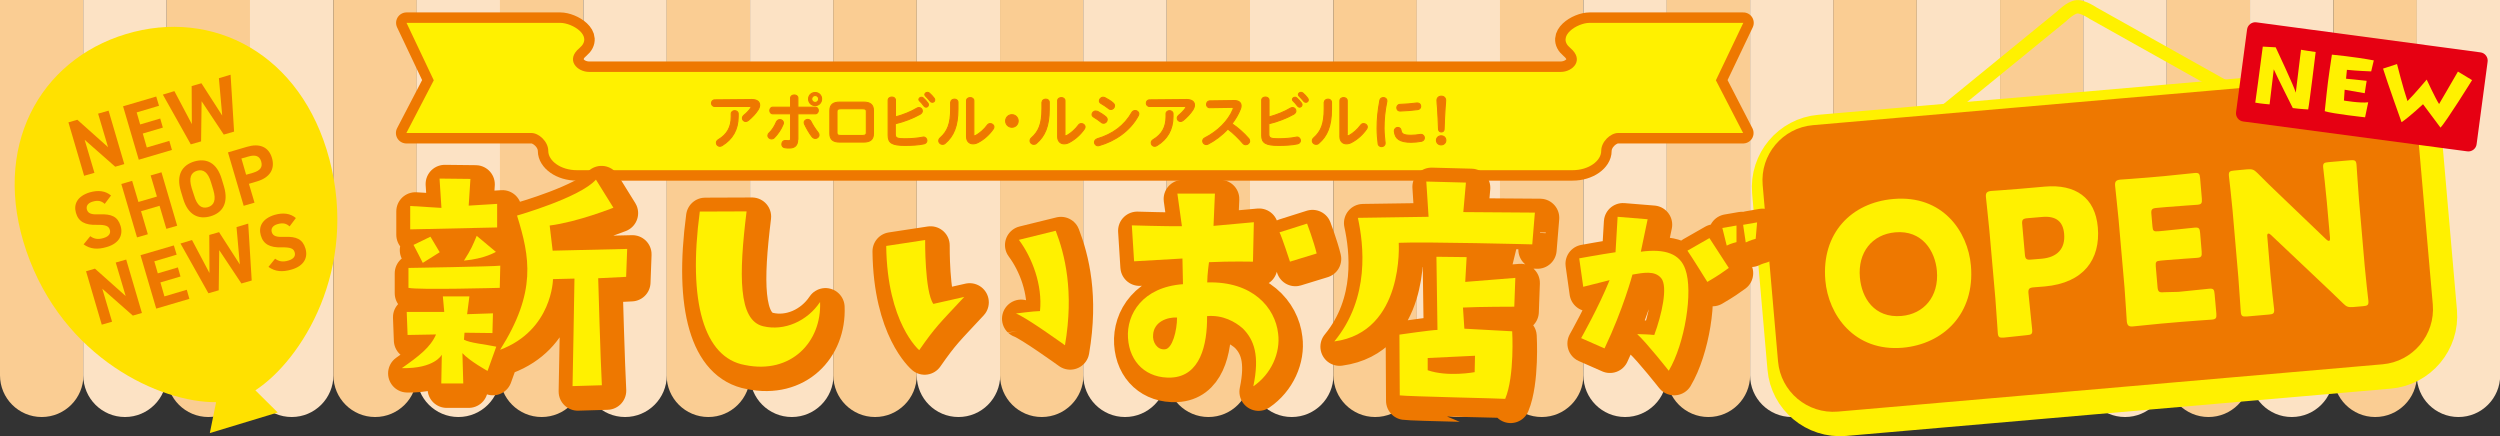 <?xml version="1.0" encoding="utf-8"?>
<!-- Generator: Adobe Illustrator 27.9.0, SVG Export Plug-In . SVG Version: 6.00 Build 0)  -->
<svg version="1.1" xmlns="http://www.w3.org/2000/svg" xmlns:xlink="http://www.w3.org/1999/xlink" x="0px" y="0px"
	 viewBox="0 0 1432.2 249.9" style="enable-background:new 0 0 1432.2 249.9;" xml:space="preserve">
<rect x="0" y="0" width="1432.2" height="249.9" fill="#333333" stroke="none"/>
<style type="text/css">
	.st0{fill:#FACD93;}
	.st1{fill:#FCE2C4;}
	.st2{fill:#EE7800;stroke:#EE7800;stroke-width:11.97;stroke-linecap:round;stroke-linejoin:round;stroke-miterlimit:10;}
	.st3{fill:#FFF100;}
	.st4{fill:none;stroke:#FFF100;stroke-width:7.641;stroke-miterlimit:10;}
	.st5{fill:#FFF100;stroke:#FFF100;stroke-width:19.95;stroke-miterlimit:10;}
	.st6{fill:#EE7800;}
	.st7{fill:#FFE100;}
	.st8{fill:#EE7800;stroke:#EE7800;stroke-width:21.945;stroke-linecap:round;stroke-linejoin:round;stroke-miterlimit:10;}
	.st9{fill:#EE7800;stroke:#EE7800;stroke-width:0.614;stroke-linecap:round;stroke-linejoin:round;stroke-miterlimit:10;}
	.st10{fill:#E60012;}
</style>
<g id="レイヤー_2">
	<g>
		<path class="st0" d="M0,0l0,158v57c0,13.2,10.7,23.9,23.9,23.9h0c13.2,0,23.9-10.7,23.9-23.9v-57V0H0z"/>
		<path class="st1" d="M47.7,0v158v57c0,13.2,10.7,23.9,23.9,23.9h0c13.2,0,23.9-10.7,23.9-23.9v-57V0H47.7z"/>
		<path class="st0" d="M95.5,0v158v57c0,13.2,10.7,23.9,23.9,23.9h0c13.2,0,23.9-10.7,23.9-23.9v-57V0H95.5z"/>
		<path class="st1" d="M143.2,0v158v57c0,13.2,10.7,23.9,23.9,23.9h0c13.2,0,23.9-10.7,23.9-23.9v-57V0H143.2z"/>
		<path class="st0" d="M191,0v158v57c0,13.2,10.7,23.9,23.9,23.9h0c13.2,0,23.9-10.7,23.9-23.9v-57V0H191z"/>
		<path class="st1" d="M238.7,0v158v57c0,13.2,10.7,23.9,23.9,23.9h0c13.2,0,23.9-10.7,23.9-23.9v-57V0H238.7z"/>
		<path class="st0" d="M286.4,0v158v57c0,13.2,10.7,23.9,23.9,23.9h0c13.2,0,23.9-10.7,23.9-23.9v-57V0H286.4z"/>
		<path class="st1" d="M334.2,0v158v57c0,13.2,10.7,23.9,23.9,23.9h0c13.2,0,23.9-10.7,23.9-23.9v-57V0H334.2z"/>
		<path class="st0" d="M381.9,0v158v57c0,13.2,10.7,23.9,23.9,23.9h0c13.2,0,23.9-10.7,23.9-23.9v-57V0H381.9z"/>
		<path class="st1" d="M429.7,0v158v57c0,13.2,10.7,23.9,23.9,23.9h0c13.2,0,23.9-10.7,23.9-23.9v-57V0H429.7z"/>
		<path class="st0" d="M477.4,0v158v57c0,13.2,10.7,23.9,23.9,23.9h0c13.2,0,23.9-10.7,23.9-23.9v-57V0H477.4z"/>
		<path class="st1" d="M525.2,0v158v57c0,13.2,10.7,23.9,23.9,23.9h0c13.2,0,23.9-10.7,23.9-23.9v-57V0H525.2z"/>
		<path class="st0" d="M572.9,0v158v57c0,13.2,10.7,23.9,23.9,23.9h0c13.2,0,23.9-10.7,23.9-23.9v-57V0H572.9z"/>
		<path class="st1" d="M620.6,0v158v57c0,13.2,10.7,23.9,23.9,23.9l0,0c13.2,0,23.9-10.7,23.9-23.9v-57V0H620.6z"/>
		<path class="st0" d="M668.4,0v158v57c0,13.2,10.7,23.9,23.9,23.9l0,0c13.2,0,23.9-10.7,23.9-23.9v-57V0H668.4z"/>
		<path class="st1" d="M716.1,0v158v57c0,13.2,10.7,23.9,23.9,23.9h0c13.2,0,23.9-10.7,23.9-23.9v-57V0H716.1z"/>
		<path class="st0" d="M763.9,0v158v57c0,13.2,10.7,23.9,23.9,23.9h0c13.2,0,23.9-10.7,23.9-23.9v-57V0H763.9z"/>
		<path class="st1" d="M811.6,0v158v57c0,13.2,10.7,23.9,23.9,23.9h0c13.2,0,23.9-10.7,23.9-23.9v-57V0H811.6z"/>
		<path class="st0" d="M859.3,0v158v57c0,13.2,10.7,23.9,23.9,23.9h0c13.2,0,23.9-10.7,23.9-23.9v-57V0H859.3z"/>
		<path class="st1" d="M907.1,0v158v57c0,13.2,10.7,23.9,23.9,23.9h0c13.2,0,23.9-10.7,23.9-23.9v-57V0H907.1z"/>
		<path class="st0" d="M954.8,0v158v57c0,13.2,10.7,23.9,23.9,23.9h0c13.2,0,23.9-10.7,23.9-23.9v-57V0H954.8z"/>
		<path class="st1" d="M1002.6,0v158v57c0,13.2,10.7,23.9,23.9,23.9h0c13.2,0,23.9-10.7,23.9-23.9v-57V0H1002.6z"/>
		<path class="st0" d="M1050.3,0v158v57c0,13.2,10.7,23.9,23.9,23.9l0,0c13.2,0,23.9-10.7,23.9-23.9v-57V0H1050.3z"/>
		<path class="st1" d="M1098.1,0v158v57c0,13.2,10.7,23.9,23.9,23.9h0c13.2,0,23.9-10.7,23.9-23.9v-57V0H1098.1z"/>
		<path class="st0" d="M1145.8,0v158v57c0,13.2,10.7,23.9,23.9,23.9l0,0c13.2,0,23.9-10.7,23.9-23.9v-57V0H1145.8z"/>
		<path class="st1" d="M1193.5,0v158v57c0,13.2,10.7,23.9,23.9,23.9l0,0c13.2,0,23.9-10.7,23.9-23.9v-57V0H1193.5z"/>
		<path class="st0" d="M1241.3,0v158v57c0,13.2,10.7,23.9,23.9,23.9l0,0c13.2,0,23.9-10.7,23.9-23.9v-57V0H1241.3z"/>
		<path class="st1" d="M1289,0v158v57c0,13.2,10.7,23.9,23.9,23.9l0,0c13.2,0,23.9-10.7,23.9-23.9v-57V0H1289z"/>
		<path class="st0" d="M1336.8,0v158v57c0,13.2,10.7,23.9,23.9,23.9h0c13.2,0,23.9-10.7,23.9-23.9v-57V0H1336.8z"/>
		<path class="st1" d="M1384.5,0v158v57c0,13.2,10.7,23.9,23.9,23.9l0,0c13.2,0,23.9-10.7,23.9-23.9v-57V0H1384.5z"/>
	</g>
</g>
<g id="レイヤー_1">
	<g>
		<g>
			<path class="st2" d="M998.7,13.1c0,0-81.3,0-88.1,0c-6.9,0-19.2,7.6-11,14.4c8.2,6.9,1.4,13.7-5.5,13.7c-6.9,0-251.2,0-251.2,0
				s-298.5,0-305.4,0c-6.9,0-13.7-6.9-5.5-13.7c8.2-6.9-4.1-14.4-11-14.4c-6.9,0-88.1,0-88.1,0L248.5,46l-15.7,30.2
				c0,0,67.6,0,71.7,0c4.1,0,9.6,4.8,9.6,10.3c0,5.5,6.9,11,16.5,11c9.6,0,312.2,0,312.2,0s248.4,0,258,0c9.6,0,16.5-5.5,16.5-11
				c0-5.5,5.5-10.3,9.6-10.3s71.7,0,71.7,0L983,46L998.7,13.1z"/>
		</g>
		<g>
			<path class="st3" d="M998.7,13.1c0,0-81.3,0-88.1,0c-6.9,0-19.2,7.6-11,14.4c8.2,6.9,1.4,13.7-5.5,13.7c-6.9,0-251.2,0-251.2,0
				s-298.5,0-305.4,0c-6.9,0-13.7-6.9-5.5-13.7c8.2-6.9-4.1-14.4-11-14.4c-6.9,0-88.1,0-88.1,0L248.5,46l-15.7,30.2
				c0,0,67.6,0,71.7,0c4.1,0,9.6,4.8,9.6,10.3c0,5.5,6.9,11,16.5,11c9.6,0,312.2,0,312.2,0s248.4,0,258,0c9.6,0,16.5-5.5,16.5-11
				c0-5.5,5.5-10.3,9.6-10.3s71.7,0,71.7,0L983,46L998.7,13.1z"/>
		</g>
	</g>
	<g>
		<g>
			<path class="st4" d="M1308.2,68.7l-109-61.1c0,0-5.8-4-9.4-3.7c-3.6,0.3-8.6,5.3-8.6,5.3l-96.8,79"/>
			<g>
				<path class="st5" d="M1042.5,75.7c-17.4,1.5-30.3,16.9-28.8,34.3l8.8,101c1.5,17.4,16.9,30.3,34.3,28.8l312-27.1
					c17.4-1.5,30.3-16.9,28.8-34.3l-8.8-101c-1.5-17.4-16.9-30.3-34.3-28.8L1042.5,75.7z"/>
			</g>
			<g>
				<path class="st6" d="M1038.6,71.7c-17.4,1.5-30.3,16.9-28.8,34.3l8.8,101c1.5,17.4,16.9,30.3,34.3,28.8l312-27.1
					c17.4-1.5,30.3-16.9,28.8-34.3l-8.8-101c-1.5-17.4-16.9-30.3-34.3-28.8L1038.6,71.7z"/>
			</g>
			<g>
				<g>
					<path class="st3" d="M1129.1,152.2c2.4,27.7-15.9,44.9-39,47c-27.8,2.4-42.7-18.8-44.4-38.6c-2.3-27,14.9-44.5,38.9-46.6
						C1112.8,111.5,1127.4,132.5,1129.1,152.2z M1065.5,159c1,11.6,8.2,23.4,23.9,22c12.6-1.1,21.5-11,20.2-25.9
						c-1-11.2-8.3-23.4-23.9-22C1072.4,134.3,1064.2,144.7,1065.5,159z"/>
					<path class="st3" d="M1148,193.4c-2.6,0.2-3.3-0.2-3.5-2.6c-0.1-0.8-0.9-13.9-1.4-19.9l-3.4-38.6c-0.5-6-2-18.6-2-19.4
						c-0.2-2.4,0.5-3.2,2.9-3.5c0.8-0.1,10.8-0.7,16-1.2l14.9-1.3c17.4-1.5,28.8,6.2,30.3,23.3c1.6,18.4-8.1,31.9-30.4,33.9
						l-6.2,0.5c-2.8,0.2-3.4,0.9-3.1,3.7c0.6,6.9,2.1,19.8,2.1,20.6c0.2,2.4-0.4,2.9-3,3.1L1148,193.4z M1160,145.6
						c0.2,2.8,0.9,3.4,3.7,3.1l6.1-0.5c8.6-0.8,13.5-5.6,12.7-14.3c-0.6-6.8-4.4-10.4-12.8-9.6l-8.1,0.7c-2.8,0.2-3.4,0.9-3.1,3.7
						L1160,145.6z"/>
					<path class="st3" d="M1248,167.2c5.3-0.5,16.8-1.7,17.6-1.8c2.4-0.2,2.9,0.4,3.1,3l1,11.2c0.2,2.6-0.2,3.3-2.6,3.5
						c-0.8,0.1-12.3,0.8-17.6,1.3l-11.6,1c-5.2,0.5-15.2,1.5-16,1.6c-2.4,0.2-3.2-0.5-3.5-2.9c-0.1-0.8-0.8-13.4-1.3-19.4l-3.4-38.9
						c-0.5-6-2-18.6-2-19.4c-0.2-2.4,0.5-3.2,2.9-3.5c0.8-0.1,10.8-0.7,16-1.2l9.1-0.8c5.3-0.5,16.8-1.7,17.6-1.8
						c2.4-0.2,2.9,0.4,3.1,3l1,11.7c0.2,2.6-0.2,3.3-2.6,3.5c-0.8,0.1-12.3,0.8-17.6,1.3l-5.6,0.5c-2.8,0.2-3.4,0.9-3.1,3.7l0.6,6.9
						c0.2,2.6,0.7,3,3.3,2.8l3.3-0.3c5.3-0.5,16.8-1.7,17.6-1.8c2.4-0.2,2.9,0.4,3.1,3l0.9,10.8c0.2,2.6-0.2,3.3-2.6,3.5
						c-0.8,0.1-12.3,0.8-17.6,1.3l-3.3,0.3c-2.6,0.2-3,0.7-2.8,3.3l1,11.7c0.2,2.8,0.9,3.4,3.7,3.1L1248,167.2z"/>
					<path class="st3" d="M1300.7,157.3c0.5,6,2,19,2.1,19.8c0.2,2.4-0.4,2.9-3,3.1l-12.6,1.1c-2.6,0.2-3.3-0.2-3.5-2.6
						c-0.1-0.8-0.9-13.9-1.4-19.9l-3.3-38.2c-0.5-6-2-19-2.1-19.8c-0.2-2.4,0.4-2.9,3-3.1l7.5-0.7c2.8-0.2,3.8,0.1,5.8,2.1
						c4.6,4.7,9,8.9,13.5,13.2l25.9,24.8c0.6,0.6,1.2,0.9,1.6,0.9c0.5,0,0.7-0.6,0.6-1.9l-1.8-20.3c-0.5-6-2-19-2.1-19.8
						c-0.2-2.4,0.4-2.9,3-3.1l12.6-1.1c2.6-0.2,3.3,0.2,3.5,2.6c0.1,0.8,0.9,13.9,1.4,19.9l3.3,38.2c0.5,6,2,19,2.1,19.8
						c0.2,2.4-0.4,2.9-3,3.1l-5.7,0.5c-2.8,0.2-3.8-0.1-5.8-2.1c-4.5-4.4-8.6-8.3-13.7-13.1l-27.6-26.1c-0.6-0.6-1.1-0.8-1.4-0.8
						c-0.6,0-0.9,0.6-0.7,1.9L1300.7,157.3z"/>
				</g>
			</g>
		</g>
	</g>
	<g>
		<g>
			<path class="st7" d="M72.2,19.5c-49.7,15-77.4,65-57.1,124.3c21.1,61.6,76.9,86.9,108.7,86.6l-3.6,17.7l38.9-11.8l-12.8-12.7
				c26.6-17.4,59.1-69.4,42.4-132.4C172.7,30.8,121.9,4.5,72.2,19.5z"/>
		</g>
	</g>
	<g>
		<g>
			<path class="st8" d="M252.9,194.6l-16.3,0.3l-0.5-13.2h21.5l-0.8-8.9h15.2l-1.3,10.2l14.8-0.5l-0.3,11.3l-16-0.2l-0.3,4
				c3.4,1.9,11.9,2.6,18.5,4l-5,13.9c0,0-10.2-5.6-14.4-10.2l0.5,17.4h-12.6l0.3-16.5c0,0-4,8.1-22.9,7.7
				C243,207.1,249.6,202.1,252.9,194.6z M237.1,156.6c0,0,49-0.8,52.6-1.3l-0.3,12.7c0,0-46.9,1.3-52.3,0V156.6z M238,121.1
				l17.9,1.1l-1.1-16.8l17.7,0.2l-1,15.3l16.3-1v13.5c0,0-28.5,0.6-49.8,1.1V121.1z M240,143.3l9.7-4.7l5.3,8.9l-9.7,6.1
				C245.3,153.7,240.8,144.8,240,143.3z M268.8,152.4c4.2-6.6,5-8.7,7.3-14.2l11,9.2C287.1,147.4,280.9,151.2,268.8,152.4z
				 M319.6,146.7l42.7-1l-0.6,16l-16,0.8c0,0,1.3,47.1,2.1,61.3l-16.8,0.5c0,0,1.1-57.7,1.1-61.6L320,163c0,0-0.3,29.2-30.3,40.5
				c21-33.2,17.1-53.1,9.7-76.9c0,0,36.1-10.3,45.2-20.6l10,16.1c0,0-20.6,8.2-36.5,10.2L319.6,146.7z"/>
			<path class="st8" d="M430.8,124.1c-4.5,36.6-4.8,62.4,9.5,65.8c12.1,2.9,25.3-2.9,32.6-13.9c1,22.7-16.5,41.6-43.1,36.1
				c-23.5-4.2-32.7-36.3-25.8-87.9L430.8,124.1z"/>
			<path class="st8" d="M510.8,144l22.3-3.4c0,0-0.3,29.5,4.7,36.6l17.7-4c-14.2,15.3-16.1,16.6-25.8,30.5
				C529.7,203.7,511.3,188.2,510.8,144z M598.8,181.2c1.5-15-4.5-30.6-12.1-40.8l21.1-5.2c5.2,13.5,10.6,34.7,5.3,65.6
				c0,0-22.6-16.3-28.1-18.2C585.1,182.7,594.8,181.4,598.8,181.2z"/>
			<path class="st8" d="M680.8,165.9l-0.3-14.7c0,0-14.4,0.8-27.7,1.6l-1.3-20.6c0,0,19.7,0.6,28.7,0.5l-2.6-18.7H699l-0.8,18.5
				l23.1-2.1l-0.5,22.6c0,0-12.7-0.3-25.2,0.3c0,0-1,7.1-1,11.6c26-0.8,38.9,14.4,40.6,29.2c1.5,11.1-4,23.4-14.2,30.3
				c3.7-17.6,0.5-26.6-6-33.1c-4.4-3.9-11.5-7.9-20.5-7.1c0.2,16.6-4,34.4-20.5,35.2c-13.9,0.6-23.9-8.4-24.8-22.7
				C648.4,183,657.7,167.5,680.8,165.9z M670.5,203.2c4.2-0.3,6.9-10.6,6.9-18.2c-5.6-0.3-13.2,2.4-13.7,9.8
				C663.2,199,665.9,203.7,670.5,203.2z M742.1,153c0,0-4.8-14.7-6-16.8l15.8-5c0,0,3.7,9.8,5.5,17.1L742.1,153z"/>
			<path class="st8" d="M804.3,142.1c0,0,3.4,51.1-36.9,56.5c20.6-25,16.8-55.6,13.5-70.8l40.5-0.6l-1.3-20.2l22.7,0.6l-1.5,16.9
				l41,0.3l-1.5,18.2C881,143.1,819.7,141.5,804.3,142.1z M805,229.6l-0.2-34.8c0,0,18.5-2.7,21.8-2.7L826,150l17.3,0.2l-0.8,14.2
				l28.7-2.3l-0.6,16.5c0,0-20,0-29.4,0.5l0.8,12.1l27.4,1.5c0,0,1.5,25.5-4,38.7C865.3,231.3,808.7,230.2,805,229.6z M821,215.2
				c11.5,4,26.9,1.1,26.9,1.1l0.2-9.4l-27.1,1.3V215.2z"/>
			<path class="st8" d="M910.1,167.4l-2.3-16.3c0,0,12-2.2,20.8-3.5l1.2-20.3l17.2,1.4c0,0-2.6,12.6-3.9,18.6
				c14.1-1.9,22.5,1.3,25.5,10.1c4.6,12.6-0.3,42.7-9.5,58.1c0,0-12.5-15.9-18.1-21c3,0.1,5.8,0.1,9.8,0.5c4.3-11.6,7.9-27.7,4-32.5
				c-3.7-4.6-10.5-3.1-16.5-2.1c0,0-5.2,19.6-16,42.3l-13.4-5.9c0,0,10.1-17.8,16.3-33.2C925,163.6,918.2,165.3,910.1,167.4z
				 M993.4,156.5c-4.3,3-4.8,3.6-12.3,8c0,0-9-14.5-11.4-17.9l12.6-7.2L993.4,156.5z M992.3,143.8l-2.5-10.1l8.1-1.4v9.5
				C998,141.8,994.5,142.6,992.3,143.8z M1001.7,131.9l8-1.4l-0.8,9.4c0,0-3.4,0.9-5.7,2.1L1001.7,131.9z"/>
		</g>
	</g>
	<g>
		<path class="st3" d="M249.8,191.6l-16.3,0.3l-0.5-13.2h21.5l-0.8-8.9h15.2l-1.3,10.2l14.8-0.5l-0.3,11.3l-16-0.2l-0.3,4
			c3.4,1.9,11.9,2.6,18.5,4l-5,13.9c0,0-10.2-5.6-14.4-10.2l0.5,17.4h-12.6l0.3-16.5c0,0-4,8.1-22.9,7.7
			C240,204,246.6,199,249.8,191.6z M234,153.5c0,0,49-0.8,52.6-1.3l-0.3,12.7c0,0-46.9,1.3-52.3,0V153.5z M235,118l17.9,1.1
			l-1.1-16.8l17.7,0.2l-1,15.3l16.3-1v13.5c0,0-28.5,0.6-49.8,1.1V118z M236.9,140.3l9.7-4.7l5.3,8.9l-9.7,6.1
			C242.2,150.6,237.7,141.7,236.9,140.3z M265.8,149.3c4.2-6.6,5-8.7,7.3-14.2l11,9.2C284,144.3,277.9,148.2,265.8,149.3z
			 M316.6,143.6l42.7-1l-0.6,16l-16,0.8c0,0,1.3,47.1,2.1,61.3l-16.8,0.5c0,0,1.1-57.7,1.1-61.6l-12.3,0.3c0,0-0.3,29.2-30.3,40.5
			c21-33.2,17.1-53.1,9.7-76.9c0,0,36.1-10.3,45.2-20.6l10,16.1c0,0-20.6,8.2-36.5,10.2L316.6,143.6z"/>
		<path class="st3" d="M427.7,121.1c-4.5,36.6-4.8,62.4,9.5,65.8c12.1,2.9,25.3-2.9,32.6-13.9c1,22.7-16.5,41.6-43.1,36.1
			c-23.5-4.2-32.7-36.3-25.8-87.9L427.7,121.1z"/>
		<path class="st3" d="M507.7,140.9l22.3-3.4c0,0-0.3,29.5,4.7,36.6l17.7-4c-14.2,15.3-16.1,16.6-25.8,30.5
			C526.6,200.6,508.2,185.1,507.7,140.9z M595.8,178.2c1.5-15-4.5-30.6-12.1-40.8l21.1-5.2c5.2,13.5,10.6,34.7,5.3,65.6
			c0,0-22.6-16.3-28.1-18.2C582.1,179.6,591.7,178.3,595.8,178.2z"/>
		<path class="st3" d="M677.7,162.8l-0.3-14.7c0,0-14.4,0.8-27.7,1.6l-1.3-20.6c0,0,19.7,0.6,28.7,0.5l-2.6-18.7h21.5l-0.8,18.5
			l23.1-2.1l-0.5,22.6c0,0-12.7-0.3-25.2,0.3c0,0-1,7.1-1,11.6c26-0.8,38.9,14.4,40.6,29.2c1.5,11.1-4,23.4-14.2,30.3
			c3.7-17.6,0.5-26.6-6-33.1c-4.4-3.9-11.5-7.9-20.5-7.1c0.2,16.6-4,34.4-20.5,35.2c-13.9,0.6-23.9-8.4-24.8-22.7
			C645.3,179.9,654.6,164.5,677.7,162.8z M667.4,200.1c4.2-0.3,6.9-10.6,6.9-18.2c-5.6-0.3-13.2,2.4-13.7,9.8
			C660.1,195.9,662.9,200.6,667.4,200.1z M739,149.9c0,0-4.8-14.7-6-16.8l15.8-5c0,0,3.7,9.8,5.5,17.1L739,149.9z"/>
		<path class="st3" d="M801.3,139.1c0,0,3.4,51.1-36.9,56.5c20.6-25,16.8-55.6,13.5-70.8l40.5-0.6l-1.3-20.2l22.7,0.6l-1.5,16.9
			l41,0.3l-1.5,18.2C877.9,140,816.6,138.4,801.3,139.1z M801.9,226.5l-0.2-34.8c0,0,18.5-2.7,21.8-2.7l-0.6-41.9l17.3,0.2
			l-0.8,14.2l28.7-2.3l-0.6,16.5c0,0-20,0-29.4,0.5l0.8,12.1l27.4,1.5c0,0,1.5,25.5-4,38.7C862.2,228.3,805.6,227.1,801.9,226.5z
			 M817.9,212.1c11.5,4,26.9,1.1,26.9,1.1l0.2-9.4l-27.1,1.3V212.1z"/>
		<path class="st3" d="M907,164.3l-2.3-16.3c0,0,12-2.2,20.8-3.5l1.2-20.3l17.2,1.4c0,0-2.6,12.6-3.9,18.6
			c14.1-1.9,22.5,1.3,25.5,10.1c4.6,12.6-0.3,42.7-9.5,58.1c0,0-12.5-15.9-18.1-21c3,0.1,5.8,0.1,9.8,0.5c4.3-11.6,7.9-27.7,4-32.5
			c-3.7-4.6-10.5-3.1-16.5-2.1c0,0-5.2,19.6-16,42.3l-13.4-5.9c0,0,10.1-17.8,16.3-33.2C922,160.6,915.1,162.2,907,164.3z
			 M990.4,153.5c-4.3,3-4.8,3.6-12.3,8c0,0-9-14.5-11.4-17.9l12.6-7.2L990.4,153.5z M989.2,140.7l-2.5-10.1l8.1-1.4v9.5
			C994.9,138.7,991.4,139.5,989.2,140.7z M998.6,128.8l8-1.4l-0.8,9.4c0,0-3.4,0.9-5.7,2.1L998.6,128.8z"/>
	</g>
	<g>
		<path class="st6" d="M62.2,63.4l9,30.6L66,95.5L48.5,80.1L54.1,99l-5.9,1.7l-9-30.6l5.1-1.5l17.6,15.7l-5.7-19.2L62.2,63.4z"/>
		<path class="st6" d="M89.5,55.3l1.6,5.3l-12.8,3.8l2,6.9l11.5-3.4l1.5,5.2l-11.5,3.4l2.3,8L97,80.7l1.5,5.2l-19,5.6l-9-30.6
			L89.5,55.3z"/>
		<path class="st6" d="M115.2,81l-5.9,1.7l-16-28.5l6.6-2l10,18.9l-0.1-21.8l5.6-1.6l11.9,18.5l-1.9-21.4l6.7-2l2,32.6l-5.9,1.7
			L115.5,58L115.2,81z"/>
		<path class="st6" d="M60,116.8c-1.9-1.7-3.8-2.2-6.9-1.3c-2.8,0.8-3.9,2.6-3.3,4.6c0.7,2.4,3,2.9,7.3,2.7c6.8-0.3,10.4,1.3,12,6.7
			c1.5,5-0.7,9.9-7.9,12c-5.4,1.6-9.5,1.2-13.3-1.5l3.8-4.7c2.2,1.6,4.4,2,7.5,1.1c3.5-1,4.3-2.9,3.7-4.8c-0.6-2.1-2.3-2.9-7.6-2.8
			c-6.5,0.2-10.4-1.8-11.8-6.9c-1.4-4.8,0.7-9.5,7.9-11.7c4.9-1.4,9-0.9,12.2,1.8L60,116.8z"/>
		<path class="st6" d="M79.3,115.7l10.6-3.1l-3.6-12.1l6.2-1.8l9,30.6l-6.2,1.8l-3.9-13.2l-10.6,3.1l3.9,13.2l-6.2,1.8l-9-30.6
			l6.2-1.8L79.3,115.7z"/>
		<path class="st6" d="M120.6,123.9c-6.9,2-12.9-0.7-15.7-10.1l-1.3-4.3c-2.8-9.4,0.8-14.9,7.7-17c6.9-2,12.9,0.6,15.7,10l1.3,4.3
			C131.1,116.3,127.5,121.9,120.6,123.9z M111.2,112c1.7,5.8,4.3,7.7,7.9,6.7c3.6-1.1,4.8-4.1,3.1-9.9l-1.3-4.3
			c-1.7-5.8-4.4-7.7-8-6.7c-3.6,1.1-4.8,4.1-3.1,9.9L111.2,112z"/>
		<path class="st6" d="M142.6,105.3l3.2,10.8l-6.2,1.8l-9-30.6l10.9-3.2c7-2.1,12.4-0.1,14.3,6.4c1.9,6.5-1.4,11.3-8.5,13.4
			L142.6,105.3z M144.9,99c4.3-1.3,5.7-3.3,4.7-6.6c-0.9-2.9-3.1-4-7.4-2.7l-3.9,1.1l2.7,9.3L144.9,99z"/>
		<path class="st6" d="M72.3,148.7l9,30.6l-5.2,1.5l-17.5-15.4l5.6,18.9l-5.9,1.7l-9-30.6l5.1-1.5L72,169.6l-5.7-19.2L72.3,148.7z"
			/>
		<path class="st6" d="M99.6,140.6l1.6,5.3l-12.8,3.8l2,6.9l11.5-3.4l1.5,5.2l-11.5,3.4l2.3,8l12.8-3.8l1.5,5.2l-19,5.6l-9-30.6
			L99.6,140.6z"/>
		<path class="st6" d="M125.3,166.3l-5.9,1.7l-16-28.5l6.6-2l10,18.9l-0.1-21.8l5.6-1.6l11.9,18.5l-1.9-21.4l6.7-2l2,32.6l-5.9,1.7
			l-12.7-19.1L125.3,166.3z"/>
		<path class="st6" d="M165.9,129.7c-1.9-1.7-3.8-2.2-6.9-1.3c-2.8,0.8-3.9,2.6-3.3,4.6c0.7,2.4,3,2.9,7.3,2.7
			c6.8-0.3,10.4,1.3,12,6.7c1.5,5-0.7,9.9-7.9,12c-5.4,1.6-9.5,1.2-13.3-1.5l3.8-4.7c2.2,1.6,4.4,2,7.5,1.1c3.5-1,4.3-2.9,3.7-4.8
			c-0.6-2.1-2.3-2.9-7.6-2.8c-6.5,0.2-10.4-1.8-11.8-6.9c-1.4-4.8,0.7-9.5,7.9-11.7c4.9-1.4,9-0.9,12.2,1.8L165.9,129.7z"/>
	</g>
	<g>
		<path class="st9" d="M430.6,57c3.1,0,4.6,1.3,4.6,3.2c0,0.8-0.3,1.7-0.9,2.7c-1.4,2.2-3.4,4.3-5.6,6.1c-0.5,0.4-1,0.6-1.5,0.6
			c-1.1,0-1.9-0.9-1.9-1.9c0-0.6,0.3-1.2,1-1.8c1.4-1.1,2.8-2.6,3.7-3.9c0.2-0.2,0.2-0.5,0.2-0.6c0-0.3-0.2-0.4-0.8-0.4L409.5,61
			c-1.2,0-1.9-0.9-1.9-1.9c0-0.9,0.6-1.9,1.9-1.9L430.6,57z M418.9,65.2c0-1.2,1-1.8,2-1.8c1,0,2,0.6,2,1.8v1.6
			c0,7.5-3.3,13-9.2,16.6c-0.5,0.3-0.9,0.4-1.3,0.4c-1.2,0-2-0.9-2-2c0-0.7,0.4-1.4,1.3-1.9c4.8-2.9,7.2-7,7.2-13.1V65.2z"/>
		<path class="st9" d="M446.8,68.5c1,0,2,0.7,2,1.9c0,0.3,0,0.6-0.2,0.9c-1.1,2.8-2.9,5.4-5,7.6c-0.5,0.5-1.1,0.7-1.6,0.7
			c-1.1,0-2.1-0.9-2.1-1.9c0-0.5,0.2-1.1,0.7-1.5c1.8-1.7,3.2-4,4.2-6.4C445.3,68.9,446,68.5,446.8,68.5z M457,79.9
			c0,3.5-1.8,4.9-4.8,4.9c-0.8,0-1.7,0-2.7-0.2c-1.1-0.2-1.6-1.1-1.6-2c0-1.1,0.7-2.1,2-2.1c0.1,0,0.2,0,0.4,0
			c0.7,0.1,1.1,0.1,1.5,0.1c0.8,0,1.1-0.2,1.1-1.3V65.2h-10.2c-1.1,0-1.7-0.9-1.7-1.9c0-0.9,0.6-1.9,1.7-1.9h10.2v-5.2
			c0-1.2,1.1-1.8,2.1-1.8c1.1,0,2.1,0.6,2.1,1.7v5.3h10c1.1,0,1.7,0.9,1.7,1.9c0,0.9-0.6,1.9-1.7,1.9h-10V79.9z M468.5,75.7
			c0.5,0.6,0.7,1.1,0.7,1.6c0,1.2-1,2-2.1,2c-0.7,0-1.4-0.3-2-1.1c-1.4-1.8-3.2-4.9-4.2-7.1c-0.1-0.3-0.2-0.6-0.2-0.9
			c0-1.1,1-1.8,2-1.8c0.8,0,1.5,0.4,1.9,1.2C465.5,71.5,467.2,74.1,468.5,75.7z M470.7,56.7c0,2.1-1.6,3.8-3.7,3.8
			c-2.1,0-3.8-1.6-3.8-3.8c0-2.1,1.6-3.7,3.8-3.7C469.1,53,470.7,54.6,470.7,56.7z M469,56.7c0-1.1-0.9-2-2-2s-2,0.9-2,2s0.9,2,2,2
			S469,57.8,469,56.7z"/>
		<path class="st9" d="M481.1,81.4c-4,0-5.7-1.6-5.7-4.9V63.4c0-3.3,1.7-4.9,5.7-4.9h13.6c4,0,5.7,1.6,5.7,4.9v13.1
			c0,3.3-1.7,4.9-5.7,4.9H481.1z M494.2,77.6c1.6,0,2.1-0.5,2.1-1.6V63.9c0-1.2-0.5-1.6-2.1-1.6h-12.6c-1.6,0-2.1,0.5-2.1,1.6V76
			c0,1.2,0.5,1.6,2.1,1.6H494.2z"/>
		<path class="st9" d="M513,67c4.4-1.2,8.9-3,12.2-5c0.4-0.2,0.8-0.4,1.2-0.4c1.2,0,2,0.9,2,2c0,0.6-0.4,1.3-1.2,1.8
			c-4.1,2.3-9.2,4.3-14.3,5.5v6.1c0,2,1.1,2.5,5.3,2.5c3.7,0,7.4-0.3,10.3-0.9c0.2,0,0.4-0.1,0.5-0.1c1.2,0,2,1,2,2
			c0,0.8-0.5,1.6-1.6,1.9c-3.2,0.7-7.1,0.9-11,0.9c-7.3,0-9.6-1.4-9.6-5.7V57.4c0-1.2,1.1-1.8,2.1-1.8c1.1,0,2.1,0.6,2.1,1.8V67z
			 M526.4,57c0-0.7,0.7-1.3,1.5-1.3c0.3,0,0.7,0.1,1,0.4c0.9,0.8,2,2,2.7,3c0.2,0.3,0.3,0.6,0.3,0.9c0,0.8-0.7,1.4-1.4,1.4
			c-0.4,0-0.8-0.2-1.2-0.7c-0.8-1.2-1.8-2.2-2.6-3C526.5,57.5,526.4,57.2,526.4,57z M529.8,54.2c0-0.7,0.7-1.3,1.5-1.3
			c0.4,0,0.7,0.1,1.1,0.4c0.9,0.8,2,1.9,2.7,2.9c0.3,0.4,0.4,0.7,0.4,1.1c0,0.8-0.7,1.3-1.4,1.3c-0.4,0-0.9-0.2-1.2-0.6
			c-0.8-1-1.8-2.1-2.6-2.9C529.9,54.7,529.8,54.4,529.8,54.2z"/>
		<path class="st9" d="M544.7,58.6c0-1.2,1.1-1.8,2.1-1.8c1,0,2,0.6,2,1.8v4c0,9.7-2.5,15.4-7.3,19.5c-0.5,0.5-1.1,0.6-1.6,0.6
			c-1.1,0-2.1-0.9-2.1-2c0-0.6,0.2-1.2,0.8-1.7c4.2-3.7,6-8.1,6-16.6V58.6z M557.8,77c0,0.5,0.1,0.8,0.5,0.8c0.2,0,0.4-0.1,0.7-0.2
			c2.2-1.2,4.8-3.4,6.6-5.9c0.5-0.7,1.1-0.9,1.7-0.9c1.1,0,2.1,0.8,2.1,1.9c0,0.4-0.1,0.8-0.4,1.2c-2.2,3.2-5.2,5.9-8.6,7.7
			c-1.1,0.6-2.1,0.8-3,0.8c-2.1,0-3.7-1.5-3.7-4.1V57.7c0-1.2,1.1-1.8,2.1-1.8c1.1,0,2.1,0.6,2.1,1.8V77z"/>
		<path class="st9" d="M583.3,69.3c0,2-1.6,3.6-3.6,3.6c-2,0-3.6-1.6-3.6-3.6c0-2,1.6-3.6,3.6-3.6C581.7,65.7,583.3,67.3,583.3,69.3
			z"/>
		<path class="st9" d="M597,58.6c0-1.2,1.1-1.8,2.1-1.8c1,0,2,0.6,2,1.8v4c0,9.7-2.5,15.4-7.3,19.5c-0.5,0.5-1.1,0.6-1.6,0.6
			c-1.1,0-2.1-0.9-2.1-2c0-0.6,0.2-1.2,0.8-1.7c4.2-3.7,6-8.1,6-16.6V58.6z M610,77c0,0.5,0.1,0.8,0.5,0.8c0.2,0,0.4-0.1,0.7-0.2
			c2.2-1.2,4.8-3.4,6.6-5.9c0.5-0.7,1.1-0.9,1.7-0.9c1.1,0,2.1,0.8,2.1,1.9c0,0.4-0.1,0.8-0.4,1.2c-2.2,3.2-5.2,5.9-8.6,7.7
			c-1.1,0.6-2.1,0.8-3,0.8c-2.1,0-3.7-1.5-3.7-4.1V57.7c0-1.2,1.1-1.8,2.1-1.8c1.1,0,2.1,0.6,2.1,1.8V77z"/>
		<path class="st9" d="M633.6,67c0.5,0.5,0.7,1,0.7,1.5c0,1.1-0.9,2.1-2.1,2.1c-0.4,0-0.9-0.1-1.3-0.5c-1.2-1-3.1-2.3-4.3-3
			c-0.7-0.4-1-1-1-1.5c0-1,0.9-2,2.1-2c0.3,0,0.7,0.1,1.1,0.2C630.5,64.7,632.2,65.8,633.6,67z M650.3,63.3c1.1,0,2.1,0.8,2.1,1.9
			c0,0.4-0.1,0.7-0.3,1.1c-4.7,8.7-13.3,14.5-22.4,17.1c-0.2,0.1-0.5,0.1-0.7,0.1c-1.2,0-2-1-2-2c0-0.8,0.5-1.6,1.6-2
			c8.7-2.6,15.5-7.4,19.9-15.2C648.9,63.7,649.6,63.3,650.3,63.3z M637.8,59.1c0.5,0.5,0.7,1,0.7,1.5c0,1.1-0.9,2.1-2.1,2.1
			c-0.4,0-0.9-0.1-1.3-0.5c-1.2-1-3.1-2.2-4.3-2.9c-0.7-0.4-1-0.9-1-1.5c0-1,0.9-2.1,2.2-2.1c0.3,0,0.7,0.1,1.1,0.3
			C634.6,56.8,636.4,57.8,637.8,59.1z"/>
		<path class="st9" d="M679.7,57c3.1,0,4.6,1.3,4.6,3.2c0,0.8-0.3,1.7-0.9,2.7c-1.4,2.2-3.4,4.3-5.6,6.1c-0.5,0.4-1,0.6-1.5,0.6
			c-1.1,0-1.9-0.9-1.9-1.9c0-0.6,0.3-1.2,1-1.8c1.4-1.1,2.8-2.6,3.7-3.9c0.2-0.2,0.2-0.5,0.2-0.6c0-0.3-0.2-0.4-0.8-0.4L658.6,61
			c-1.2,0-1.9-0.9-1.9-1.9c0-0.9,0.6-1.9,1.9-1.9L679.7,57z M668,65.2c0-1.2,1-1.8,2-1.8c1,0,2,0.6,2,1.8v1.6c0,7.5-3.3,13-9.2,16.6
			c-0.5,0.3-0.9,0.4-1.3,0.4c-1.2,0-2-0.9-2-2c0-0.7,0.4-1.4,1.3-1.9c4.8-2.9,7.2-7,7.2-13.1V65.2z"/>
		<path class="st9" d="M706.9,57.6h0.2c2.6,0,3.9,1.2,3.9,3c0,0.6-0.1,1.2-0.4,1.9c-1.1,2.9-2.8,5.7-4.8,8.4
			c3.3,2.2,6.9,5.4,9.4,8.3c0.5,0.5,0.7,1.1,0.7,1.6c0,1.2-1.1,2.1-2.2,2.1c-0.6,0-1.2-0.2-1.7-0.8c-2.2-2.6-5.4-5.8-8.6-8.2
			c-3.4,3.7-7.5,6.7-11.4,8.7c-0.4,0.2-0.7,0.2-1,0.2c-1.2,0-2-1-2-2c0-0.7,0.4-1.4,1.2-1.8c7.3-3.7,13.4-9.6,16.2-16.4
			c0.1-0.2,0.1-0.4,0.1-0.6c0-0.3-0.3-0.5-0.9-0.5L693,61.7c-1.2,0-1.8-0.9-1.8-1.9c0-1,0.6-1.9,1.7-2L706.9,57.6z"/>
		<path class="st9" d="M727,67c4.4-1.2,8.9-3,12.2-5c0.4-0.2,0.8-0.4,1.2-0.4c1.2,0,2,0.9,2,2c0,0.6-0.4,1.3-1.2,1.8
			c-4.1,2.3-9.2,4.3-14.3,5.5v6.1c0,2,1.1,2.5,5.3,2.5c3.7,0,7.4-0.3,10.3-0.9c0.2,0,0.4-0.1,0.5-0.1c1.2,0,2,1,2,2
			c0,0.8-0.5,1.6-1.6,1.9c-3.2,0.7-7.1,0.9-11,0.9c-7.3,0-9.6-1.4-9.6-5.7V57.4c0-1.2,1.1-1.8,2.1-1.8c1.1,0,2.1,0.6,2.1,1.8V67z
			 M740.4,57c0-0.7,0.7-1.3,1.5-1.3c0.3,0,0.7,0.1,1,0.4c0.9,0.8,2,2,2.7,3c0.2,0.3,0.3,0.6,0.3,0.9c0,0.8-0.7,1.4-1.4,1.4
			c-0.4,0-0.8-0.2-1.2-0.7c-0.8-1.2-1.8-2.2-2.6-3C740.5,57.5,740.4,57.2,740.4,57z M743.8,54.2c0-0.7,0.7-1.3,1.5-1.3
			c0.4,0,0.7,0.1,1.1,0.4c0.9,0.8,2,1.9,2.7,2.9c0.3,0.4,0.4,0.7,0.4,1.1c0,0.8-0.7,1.3-1.4,1.3c-0.4,0-0.9-0.2-1.2-0.6
			c-0.8-1-1.8-2.1-2.6-2.9C743.9,54.7,743.8,54.4,743.8,54.2z"/>
		<path class="st9" d="M758.7,58.6c0-1.2,1.1-1.8,2.1-1.8c1,0,2,0.6,2,1.8v4c0,9.7-2.5,15.4-7.3,19.5c-0.5,0.5-1.1,0.6-1.6,0.6
			c-1.1,0-2.1-0.9-2.1-2c0-0.6,0.2-1.2,0.8-1.7c4.2-3.7,6-8.1,6-16.6V58.6z M771.7,77c0,0.5,0.1,0.8,0.5,0.8c0.2,0,0.4-0.1,0.7-0.2
			c2.2-1.2,4.8-3.4,6.6-5.9c0.5-0.7,1.1-0.9,1.7-0.9c1.1,0,2.1,0.8,2.1,1.9c0,0.4-0.1,0.8-0.4,1.2c-2.2,3.2-5.2,5.9-8.6,7.7
			c-1.1,0.6-2.1,0.8-3,0.8c-2.1,0-3.7-1.5-3.7-4.1V57.7c0-1.2,1.1-1.8,2.1-1.8c1.1,0,2.1,0.6,2.1,1.8V77z"/>
		<path class="st9" d="M792.5,55.9c1,0,2,0.6,2,1.8c0,0.1,0,0.2,0,0.4c-1.2,5.7-1.6,10.5-1.6,15.5c0,2.9,0.4,6.2,0.6,8.2
			c0,0.1,0,0.2,0,0.3c0,1.2-1,1.9-2,1.9c-0.9,0-1.9-0.5-2-1.7c-0.3-2.2-0.6-5.7-0.6-8.7c0-5.2,0.4-9.9,1.6-16.2
			C790.7,56.4,791.6,55.9,792.5,55.9z M808.4,77.5c1.6,0,3.5-0.2,5.3-0.5c0.1,0,0.3,0,0.4,0c1.2,0,1.9,1,1.9,2
			c0,0.8-0.5,1.6-1.5,1.9c-2.1,0.4-4.1,0.6-6.1,0.6c-6.5,0-9.2-2-9.6-6.2V75c0-1.3,1-2,2-2c0.8,0,1.6,0.5,1.8,1.5
			C802.9,76.7,804,77.5,808.4,77.5z M812,59c1.2,0,1.9,0.9,1.9,1.9c0,0.9-0.6,1.8-1.8,1.9c-3.1,0.4-6.5,0.7-9.9,0.8
			c-1.4,0-2-0.9-2-1.9c0-0.9,0.6-1.9,1.9-1.9c3.3-0.1,6.6-0.4,9.6-0.8H812z"/>
		<path class="st9" d="M828.3,80.4c0,1.5-1.2,2.6-2.7,2.6c-1.5,0-2.7-1.1-2.7-2.6c0-1.5,1.2-2.6,2.7-2.6
			C827.2,77.8,828.3,78.9,828.3,80.4z M823.2,57.5c0-1.5,1.1-2.4,2.5-2.4c1.4,0,2.5,0.9,2.5,2.4c0,0.9-0.2,3-0.3,4.1
			c-0.2,3.4-0.5,8.6-0.6,12.5c0,0.9-0.7,1.5-1.6,1.5s-1.5-0.6-1.6-1.5c-0.1-3.9-0.4-9-0.6-12.5C823.4,60.9,823.2,58.4,823.2,57.5z"
			/>
	</g>
	<g>
		<g>
			<g>
				<path class="st10" d="M1418.8,82.6c-0.3,2.6-2.8,4.5-5.4,4.1l-128.3-17.1c-2.6-0.3-4.5-2.8-4.1-5.4l6.3-47.3
					c0.3-2.6,2.8-4.5,5.4-4.1L1421,30c2.6,0.3,4.5,2.8,4.1,5.4L1418.8,82.6z"/>
			</g>
			<g>
				<g>
					<path class="st3" d="M1318.2,28.5c0,0,6,1,8.4,1.3c0,0-3.6,29.8-4.3,32.9c0,0-4.3-0.2-8.8-0.8c0,0-9.6-19.1-10.9-22.2
						l-2.4,20.1c0,0-5-0.4-8.2-1c0,0,3-21.5,4.3-32.1l7.4,0.4c0,0,10.9,23.2,11.5,26L1318.2,28.5z"/>
					<path class="st3" d="M1335.9,31.3c0,0,12.9,1.2,24,3.3l-1.5,6.3c0,0-8.3-0.3-13.9-0.9l-0.5,5.1c0,0,8.6,0.8,11.8,1.2l-1.1,7.1
						c0,0-8.5-1.5-11.5-2l-0.4,6.2c0,0,9.2,1.6,13.9,1l-1.8,8.6c0,0-18.5-2-23.1-3.5C1333.6,46.7,1333.6,46.7,1335.9,31.3z"/>
					<path class="st3" d="M1408.1,41l8.1,4.9c0,0-14.9,24-18.1,27.2c0,0-5.9-7.9-10-13.4c0,0-7.9,7.4-12.3,10.3
						c0,0-8.4-23.5-10.6-30.7l8-2.6c0,0,3.5,13.9,6,21.2c5.4-5.5,8.2-9.2,11-12.3c0,0,5,10.8,7.1,14
						C1397.2,59.7,1405.1,46.3,1408.1,41z"/>
				</g>
			</g>
		</g>
	</g>
</g>
</svg>
